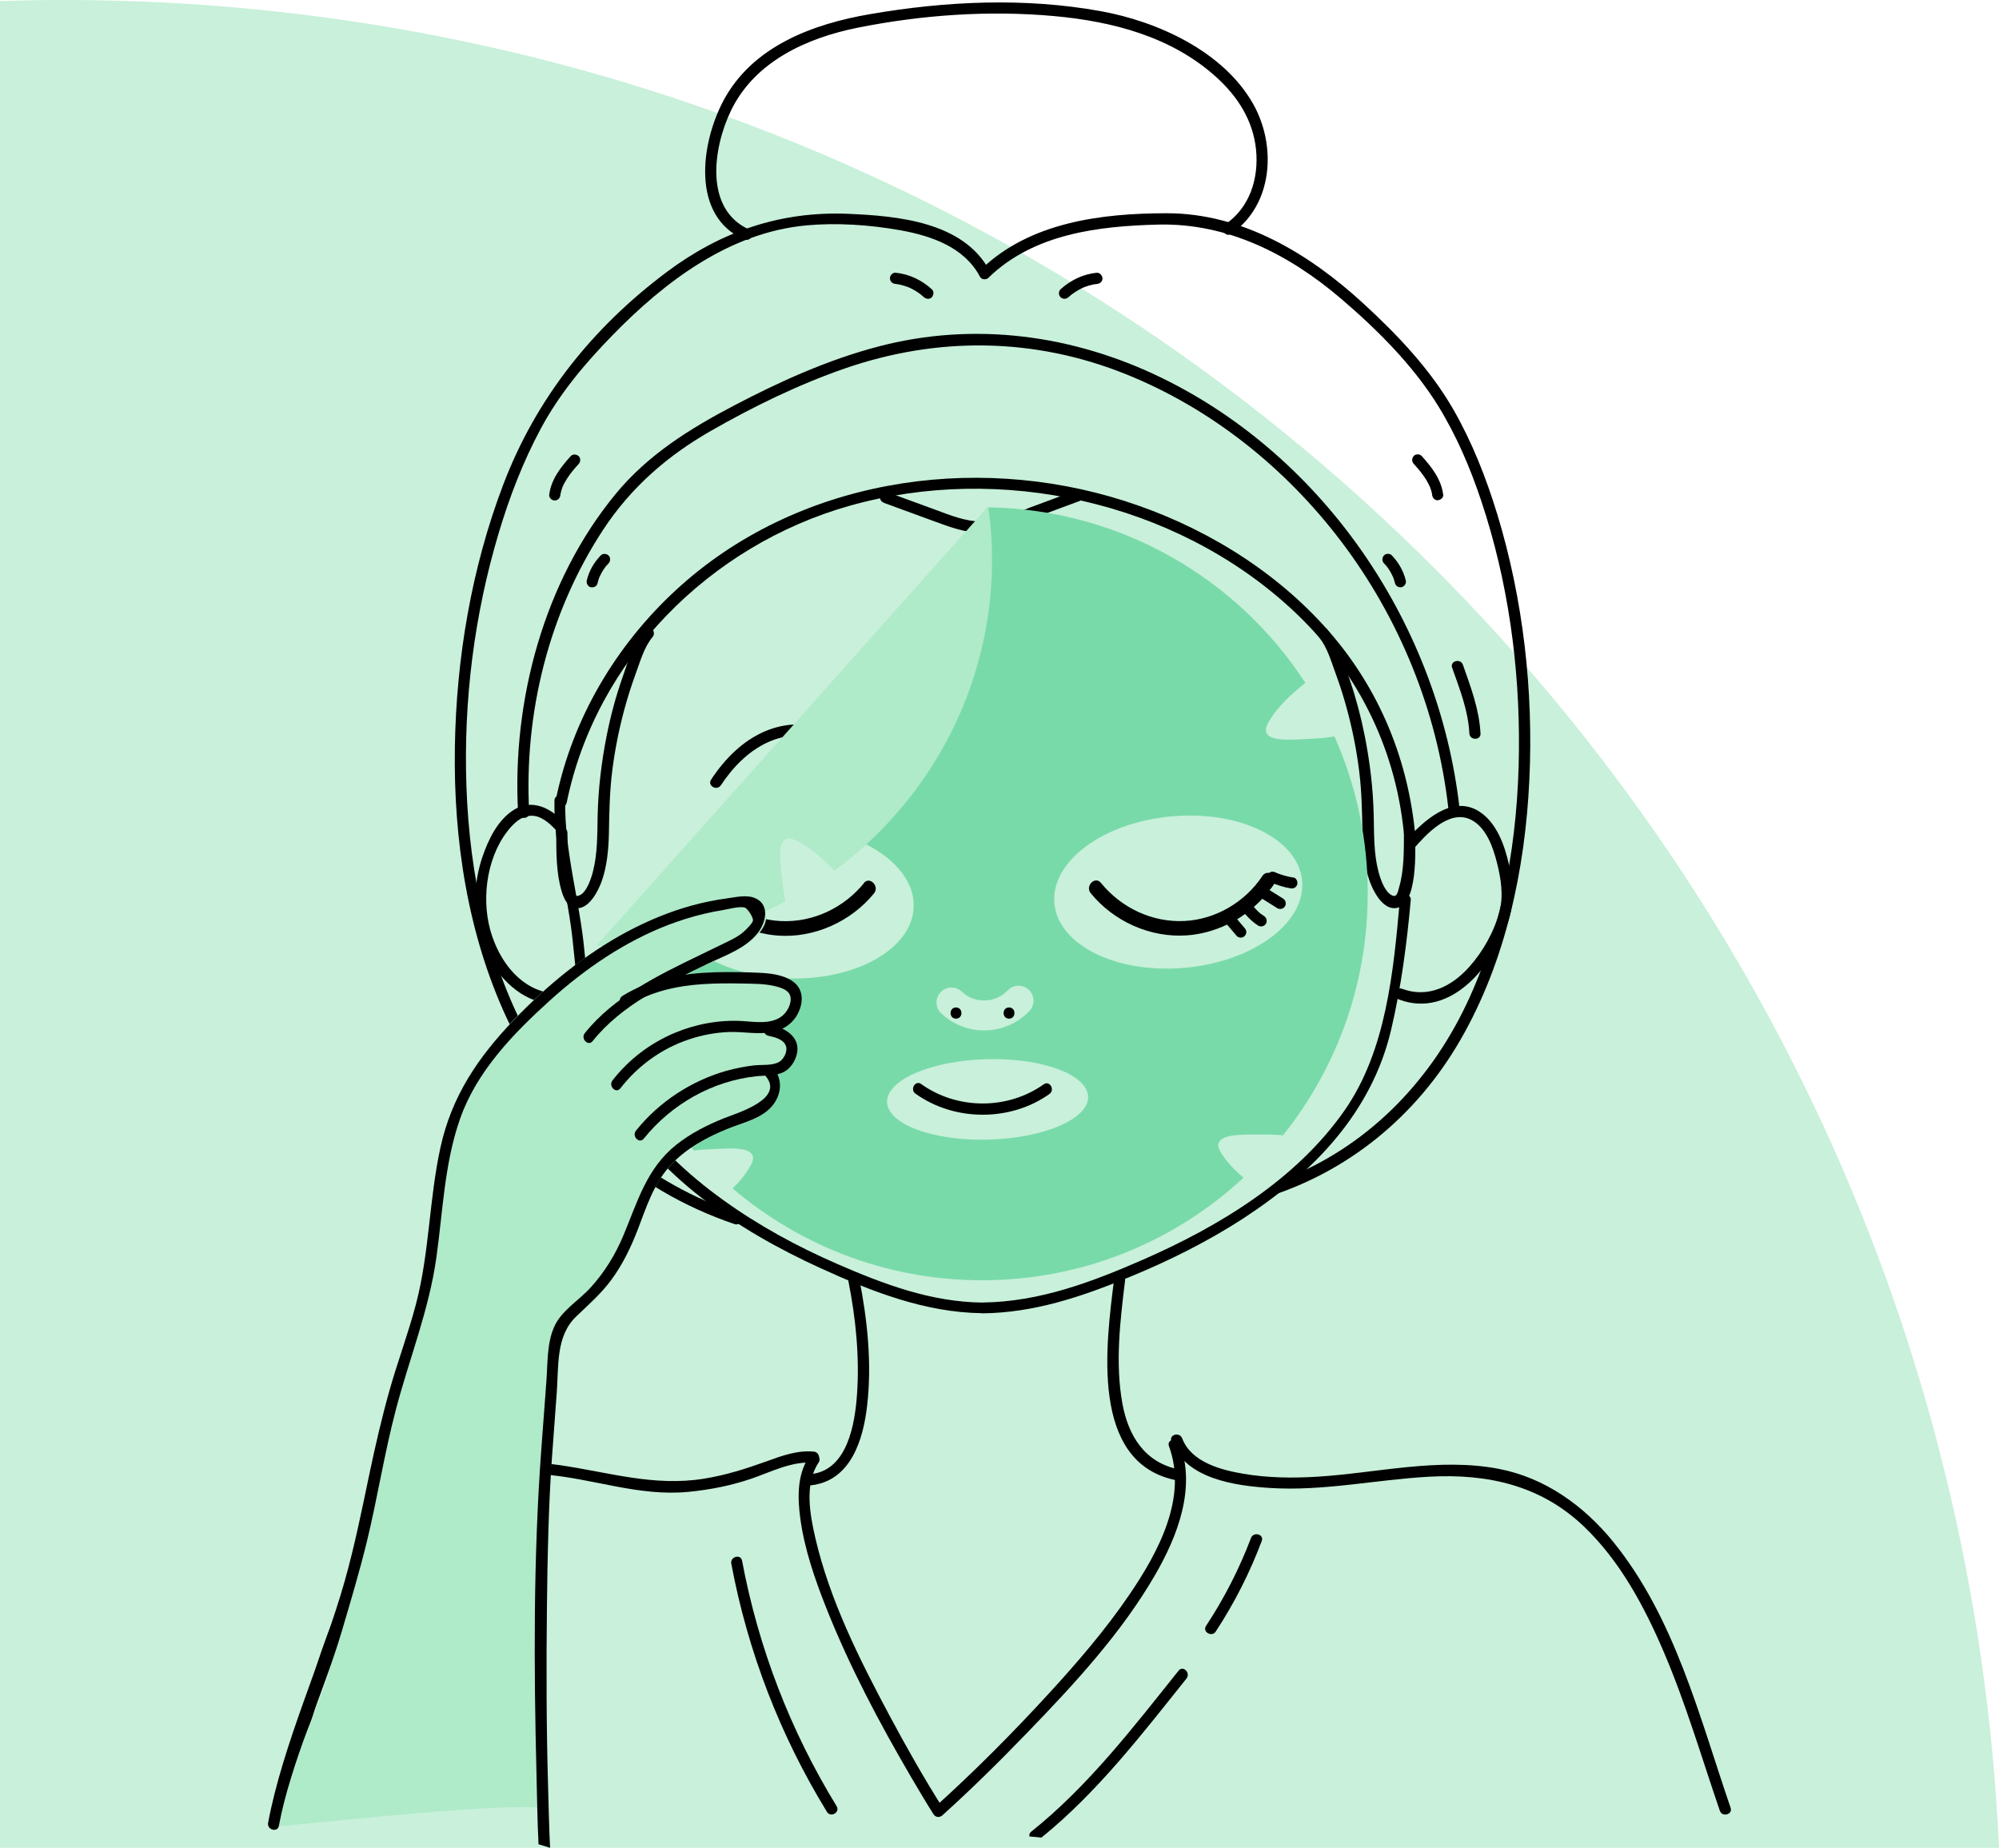 <?xml version="1.0" encoding="UTF-8"?>
<svg id="Layer_2" data-name="Layer 2" xmlns="http://www.w3.org/2000/svg" viewBox="0 0 278.62 257.53">
  <defs>
    <style>
      .cls-1 {
        fill: #79daa9;
      }

      .cls-2 {
        fill: none;
      }

      .cls-3 {
        opacity: .68;
      }

      .cls-3, .cls-4 {
        fill: #afeac9;
      }
    </style>
  </defs>
  <g id="Layer_1-2" data-name="Layer 1">
    <g>
      <path class="cls-3" d="M278.62,257.53C272.1,114.2,153.84,0,8.9,0,5.92,0,2.96.05,0,.15v257.38h278.62Z"/>
      <g>
        <g>
          <path d="M118.26,178.6c1.02,5.15,1.56,10.5,1.19,15.75-.29,4.06-1.31,10.52-6.37,11.09-.99.11-1,1.67,0,1.56,5.51-.63,7.24-6.36,7.78-11.1.68-5.86.04-11.95-1.1-17.71-.19-.98-1.7-.57-1.5.41h0Z"/>
          <path d="M112.75,203.05c-1.66,2.47-1.59,5.7-1.21,8.53.58,4.33,2.04,8.52,3.64,12.56,3.24,8.15,7.38,15.96,11.8,23.52,1.02,1.74,2.05,3.48,3.13,5.19.28.44.84.5,1.23.16,4.08-3.68,8-7.55,11.81-11.5,6.52-6.74,13.15-13.88,17.87-22.05,3.14-5.43,5.7-12.1,3.41-18.31-.34-.93-1.85-.53-1.5.41,2.65,7.17-1.53,14.83-5.51,20.68-3.33,4.89-7.21,9.4-11.2,13.75-5.07,5.53-10.4,10.89-15.98,15.92.41.05.82.11,1.23.16-2.68-4.23-5.16-8.61-7.52-13.03-4.16-7.79-8.29-16-10.3-24.66-.76-3.28-1.56-7.55.45-10.55.56-.84-.79-1.62-1.35-.79h0Z"/>
          <path d="M155.27,178.39c-1.09,8.82-3.42,25.4,8.56,27.89.98.2,1.4-1.3.41-1.5-4.7-.98-6.98-4.67-7.8-9.16-1.03-5.64-.31-11.59.38-17.22.12-.99-1.44-.99-1.56,0h0Z"/>
          <path d="M39.1,254.3c1.22-4.08,2.42-8.16,3.64-12.23,1.85-6.17,3.39-12.79,6.36-18.54,4.95-9.57,15.15-18.91,26.6-18.04,6.89.52,13.25,3.11,20.26,2.43,2.97-.29,5.96-.87,8.78-1.84,2.75-.94,5.69-2.49,8.68-2.21,1,.09.99-1.47,0-1.56-2.29-.22-4.52.61-6.64,1.38-2.86,1.03-5.68,1.92-8.69,2.4-6.94,1.11-13.18-.88-19.97-1.88-5.38-.79-10.13.06-14.92,2.6-4.54,2.41-8.47,5.88-11.61,9.93-4.63,5.97-6.73,12.94-8.89,20.05-1.77,5.83-3.5,11.67-5.24,17.5.55,0,1.09,0,1.64,0Z"/>
          <path d="M163.28,200.88c1.98,5.26,8.88,6.19,13.75,6.5,7.44.47,14.74-1.16,22.13-1.57,8.18-.45,15.6,1.19,21.63,6.96,5.03,4.81,8.4,11.14,11.11,17.47,3.08,7.2,5.27,14.72,7.81,22.12.32.94,1.83.54,1.5-.41-4.35-12.68-7.76-26.48-16.38-37.09-4.06-5-9.5-8.91-15.91-10.14-8.42-1.62-16.92.57-25.33,1.09-3.42.21-6.91.17-10.29-.41-3.15-.54-7.27-1.61-8.53-4.94-.35-.93-1.86-.53-1.5.41h0Z"/>
          <path d="M101.93,217.94c2.29,12.24,6.82,23.97,13.33,34.58.52.85,1.87.07,1.35-.79-6.45-10.51-10.91-22.09-13.18-34.21-.18-.99-1.69-.57-1.5.41h0Z"/>
          <path d="M145.16,256.1c7.78-6.29,14-14.39,20.21-22.16.62-.78-.48-1.89-1.1-1.1-6.31,7.89-12.61,16.12-20.55,22.45-.25.2-.29.44-.23.66.56.04,1.12.09,1.68.16Z"/>
          <path d="M169.45,227.38c2.6-3.95,4.74-8.18,6.41-12.61.36-.94-1.15-1.35-1.5-.41-1.63,4.3-3.73,8.4-6.26,12.24-.55.84.8,1.62,1.35.79h0Z"/>
        </g>
        <g>
          <g>
            <path d="M137.92,37.73c-3.65-6.83-12.83-7.64-19.72-7.93-9.43-.39-17.74,2.47-25.28,8.12-10.35,7.75-18.2,17.59-22.78,29.63-4.42,11.62-6.55,24.21-6.74,36.62-.2,12.85,1.78,26,7.23,37.73,6.32,13.63,17.49,23.88,31.75,28.7.95.32,1.36-1.18.41-1.5-12.25-4.14-22.3-12.46-28.65-23.73-6.11-10.85-8.7-23.43-9.13-35.79-.42-11.89,1.09-23.93,4.51-35.33,1.5-5.01,3.39-9.93,5.87-14.54,2.65-4.92,6.13-9.04,10.02-13.03,7.28-7.46,16.29-14.29,27.01-15.27,4.25-.39,8.86-.07,13.06.68,4.32.78,8.9,2.34,11.09,6.44.47.89,1.82.1,1.35-.79h0Z"/>
            <path d="M124.82,39.57s.3.04.16.02c.1.02.2.03.29.05.19.04.39.08.58.14.19.05.38.12.57.18.09.03.19.07.28.11-.08-.03-.03-.01.02,0,.06.03.11.05.17.08.36.17.7.37,1.03.59.08.05.16.11.24.17.04.03.08.06.12.09.1.07-.08-.06.02.01.16.13.32.27.48.41.3.27.81.32,1.1,0,.27-.3.32-.81,0-1.1-1.41-1.29-3.15-2.12-5.06-2.31-.41-.04-.8.39-.78.78.02.46.34.74.78.78h0Z"/>
            <path d="M78.11,68.95c0,.09,0,.03,0-.02,0-.05.02-.1.03-.15.02-.12.05-.23.08-.34.06-.2.12-.4.2-.6.05-.12-.04.09.01-.03.03-.06.05-.12.08-.18.05-.1.1-.19.15-.29.11-.21.23-.41.35-.6.49-.77,1-1.37,1.64-2.07.27-.3.32-.81,0-1.1-.3-.27-.81-.32-1.1,0-1.4,1.55-2.75,3.27-3,5.4-.05.41.39.8.78.78.46-.02.73-.34.78-.78h0Z"/>
            <path d="M83.28,81.29c.07-.28.15-.55.25-.82.01-.03.03-.06.04-.1.04-.11.03-.05,0,.02.04-.06.06-.13.09-.19.06-.13.13-.27.2-.39.14-.25.3-.5.47-.73.02-.03.05-.05.06-.08-.02.04-.09.11-.02.03.04-.05.09-.11.13-.16.1-.12.21-.24.32-.35.28-.29.31-.81,0-1.1-.31-.28-.8-.31-1.1,0-.93.96-1.62,2.16-1.93,3.46-.1.4.13.86.54.96.4.09.86-.12.96-.54h0Z"/>
            <path d="M206.35,102.22c-.16-3.31-1.36-6.47-2.45-9.57-.33-.94-1.84-.53-1.5.41,1.04,2.95,2.25,5.99,2.4,9.15.05,1,1.61,1.01,1.56,0h0Z"/>
            <path d="M208.67,71.61c-1.54-5.04-3.5-10.01-6.13-14.59-3.22-5.58-7.78-10.38-12.5-14.71-7.56-6.95-16.89-12.61-27.46-12.59-9.1.01-19.05,1.25-25.88,7.86-.72.7.38,1.8,1.1,1.1,6.29-6.09,15.26-7.17,23.62-7.38,9.69-.24,18.29,4.17,25.52,10.35,5.03,4.3,10,9.25,13.51,14.92,2.55,4.13,4.47,8.63,6,13.22,3.74,11.17,5.38,23.08,5.26,34.84-.12,12.06-2.12,24.41-7.34,35.37-5.35,11.23-14.17,20.04-25.69,24.45-.81.87-1.65,1.71-2.52,2.52,11.73-3.57,21.27-11.43,27.39-22.04,6.31-10.94,9.02-23.72,9.61-36.23.59-12.44-.85-25.15-4.48-37.07Z"/>
            <path d="M152.88,38.01c-1.91.19-3.64,1.02-5.06,2.31-.3.28-.3.83,0,1.1.32.3.78.29,1.1,0,.15-.13.3-.26.45-.38.04-.03.08-.06.02-.01.04-.03.08-.06.12-.09.08-.06.16-.11.24-.17.34-.23.69-.43,1.06-.61.04-.02.09-.04.13-.06.01,0,.15-.06.08-.04-.07.03.07-.03.08-.03.05-.02.09-.04.14-.05.19-.07.37-.13.56-.19.19-.05.38-.1.58-.14.1-.02.2-.03.29-.05.13-.02-.11.01.02,0,.06,0,.12-.01.19-.02.4-.04.8-.33.78-.78-.02-.39-.35-.82-.78-.78h0Z"/>
            <path d="M201.15,68.95c-.25-2.13-1.61-3.86-3-5.4-.27-.3-.83-.3-1.1,0-.3.32-.29.78,0,1.1.64.71,1.14,1.3,1.64,2.07.12.18.23.37.33.57.05.1.1.19.15.29.03.06.06.12.09.18.01.03.05.11.02.03.08.2.15.4.21.6.03.11.06.23.08.34.01.05.02.1.03.15,0,.03.03.2,0,.06.05.4.33.8.78.78.38-.02.83-.35.78-.78h0Z"/>
            <path d="M195.93,80.87c-.32-1.3-1.01-2.5-1.93-3.46-.28-.29-.82-.31-1.1,0-.29.32-.3.79,0,1.1.1.11.21.22.3.33.05.05.09.11.13.16.01.02.09.11.02.02-.07-.09,0,0,.02.03.18.24.34.49.48.75.07.12.13.25.19.37.03.06.06.13.09.19.04.09-.06-.15,0-.02.01.03.03.06.04.1.11.27.19.55.26.84.1.4.57.67.96.54.41-.13.65-.53.54-.96h0Z"/>
            <path d="M78.98,111.89c4.06-19.97,19.97-35.89,39.4-41.39,21.05-5.96,45.31-.59,61.5,14.26,9.02,8.27,14.59,19.15,15.79,31.34.1.99,1.66,1,1.56,0-1.07-10.85-5.37-20.86-12.74-28.93-7.45-8.16-17.26-14-27.74-17.35-21.29-6.8-45.85-2.96-62.52,12.4-8.42,7.76-14.47,18-16.76,29.25-.2.98,1.3,1.4,1.5.41h0Z"/>
            <path d="M73.76,113.25c-.75-13.76,2.7-27.8,10.28-39.38,3.87-5.9,8.93-10.32,15.03-13.81,5.92-3.39,12.15-6.43,18.6-8.68,13.02-4.52,26.55-4.36,39.36.81,11.84,4.78,22.12,13.03,29.83,23.17,8.2,10.79,13.46,23.74,15,37.2.11.99,1.67,1,1.56,0-2.88-25.17-18.52-48.67-41.45-59.87-12.37-6.04-26.19-7.91-39.57-4.39-7.03,1.85-13.71,4.87-20.13,8.24-6.15,3.22-11.99,6.87-16.45,12.29-10.02,12.16-14.47,28.85-13.61,44.41.05,1,1.61,1,1.56,0h0Z"/>
            <path d="M183.82,88.78c1.17,1.39,1.75,3.49,2.37,5.17.6,1.62,1.11,3.26,1.56,4.92.76,2.81,1.33,5.68,1.69,8.58.36,2.88.41,5.73.46,8.62.04,2.21.26,4.69,1.02,6.78.48,1.32,1.65,3.63,3.31,3.72,3.56.2,3-8.59,3.01-10.49,0-1-1.56-1.01-1.56,0-.01,2.46.03,5.12-.65,7.51-.23.8-.32,1.62-1.14,1.13-.95-.57-1.51-2.28-1.76-3.24-.67-2.57-.6-5.17-.66-7.78-.08-3.75-.53-7.5-1.26-11.18-.52-2.62-1.21-5.21-2.07-7.74-.79-2.3-1.62-5.22-3.21-7.11-.65-.77-1.75.34-1.1,1.1h0Z"/>
            <path d="M89.84,87.68c-1.53,1.82-2.33,4.58-3.1,6.8-.92,2.63-1.64,5.32-2.18,8.05-.73,3.68-1.18,7.43-1.26,11.18-.06,2.62,0,5.21-.66,7.78-.23.9-.83,2.76-1.76,3.24-.77.4-.84-.12-1.09-.94-.74-2.43-.68-5.19-.7-7.7,0-1-1.56-1.01-1.56,0,.01,2.66-.02,5.54.75,8.12.32,1.07.93,2.45,2.26,2.37,1.66-.09,2.83-2.41,3.31-3.72.76-2.09.98-4.57,1.02-6.78.05-2.89.1-5.74.46-8.62.36-2.89.93-5.76,1.69-8.58.45-1.66.97-3.31,1.56-4.92.62-1.68,1.19-3.78,2.37-5.17.64-.76-.46-1.87-1.1-1.1h0Z"/>
            <path d="M123.16,70.07c2.34.86,4.68,1.71,7.02,2.57,2.13.78,4.31,1.62,6.61,1.6,2.28-.01,4.42-.98,6.52-1.76,2.41-.89,4.82-1.79,7.23-2.68.93-.35.53-1.85-.41-1.5-2.16.8-4.32,1.6-6.48,2.4-2.17.8-4.5,1.97-6.85,1.98-2.23.01-4.38-.88-6.44-1.64-2.26-.83-4.51-1.65-6.77-2.48-.94-.35-1.35,1.16-.41,1.5h0Z"/>
            <path d="M104.49,32.02c-6.39-2.81-5.1-11.44-2.61-16.6,3.31-6.85,10.55-10.13,17.67-11.56,8.95-1.79,18.27-2.44,27.36-1.62,8.16.74,16.42,2.88,22.64,8.53,2.98,2.7,5.11,6.04,5.52,10.11.39,3.97-.87,8.04-4.26,10.36-.82.56-.04,1.92.79,1.35,5.86-4.02,6.37-12.33,3.02-18.18-4.17-7.29-13.3-11.43-21.23-12.86-10.6-1.91-21.55-1.4-32.12.42-8.01,1.37-16.43,4.49-20.46,12.1-3.11,5.88-4.54,16.02,2.89,19.29.91.4,1.71-.94.79-1.35h0Z"/>
          </g>
          <g>
            <g>
              <path d="M78.55,114.55c-1.8-1.93-4.35-3.23-6.85-1.73-2.32,1.4-3.64,4.2-4.48,6.67-2.05,6.09-.95,13.62,4.09,18,3.03,2.63,6.95,3.22,10.69,1.83.93-.34.53-1.85-.41-1.5-2.86,1.06-5.87.95-8.42-.84-2.47-1.73-4.06-4.55-4.85-7.42-1.27-4.64-.38-10.69,2.95-14.36.7-.76,1.58-1.45,2.65-1.51,1.43-.08,2.62.99,3.53,1.96.68.73,1.78-.37,1.1-1.1h0Z"/>
              <path d="M197,118.33c1.72-1.98,4.94-5.56,7.97-4.11,2.18,1.04,3.15,3.91,3.69,6.07.54,2.15.92,4.55.34,6.73-.74,2.82-2.28,5.56-4.21,7.73-2.44,2.73-5.74,4.41-9.37,3.06-.94-.35-1.34,1.15-.41,1.5,7.32,2.72,13.23-4.91,15.25-11.06.84-2.56.62-5.21.04-7.82-.6-2.67-1.72-5.8-4.14-7.34-3.81-2.42-7.91,1.44-10.25,4.13-.65.75.44,1.85,1.1,1.1h0Z"/>
              <path d="M195.11,125.45c-.89,9.92-1.88,20.99-7.74,29.36-6.72,9.6-17.44,16.1-27.99,20.72-7.17,3.14-14.51,5.92-22.43,6-.02,0-.03,0-.05.01-7.19-.09-13.75-2.57-20.27-5.41-5.53-2.41-10.86-5.31-15.76-8.83-5.13-3.68-9.87-8.12-13.25-13.48-4.04-6.39-5.48-13.84-6.16-21.27-.65-7-2.81-13.92-2.68-20.98.02-.96-1.48-.96-1.5,0-.13,6.73,1.94,13.26,2.58,19.91.71,7.31,1.77,14.66,5.34,21.19,6.13,11.19,17.7,18.83,29.03,24.01,7.19,3.29,14.61,6.23,22.62,6.34.03,0,.06.02.1.02,7.18-.08,13.76-2.3,20.34-5,5.63-2.31,11.09-5.02,16.18-8.35,9.66-6.32,17.74-14.71,20.43-26.19,1.39-5.92,2.19-12.01,2.73-18.06.09-.98-1.44-.97-1.52,0Z"/>
            </g>
            <g>
              <g>
                <path d="M133.25,141.97c1,0,1.01-1.56,0-1.56s-1.01,1.56,0,1.56h0Z"/>
                <path d="M140.64,141.97c1,0,1.01-1.56,0-1.56s-1.01,1.56,0,1.56h0Z"/>
              </g>
              <path d="M127.61,152.43c5.43,3.89,13.22,3.91,18.66.04.81-.58.03-1.93-.79-1.35-5.04,3.58-12.06,3.56-17.09-.04-.82-.59-1.6.77-.79,1.35h0Z"/>
              <g>
                <path d="M100.47,109.45c1.65-2.5,3.8-4.74,6.55-6,2.76-1.27,6.09-1.33,8.74.23,0,0,0-.01,0-.02.06.03.1.08.18.1.85.27,1.35-.98.6-1.43-.02-.01-.04-.02-.06-.03-.14-.41-.53-.54-.88-.44-2.8-1.26-6.07-1.16-8.9.03-3.21,1.35-5.7,3.9-7.59,6.77-.55.84.8,1.62,1.35.79Z"/>
                <path d="M120.44,123.06c-2.82,3.47-7.13,5.53-11.63,5.31-4.36-.21-8.47-2.66-10.87-6.27-.24-.37-.61-.48-.95-.44-.08-.07-.17-.12-.28-.14-.22-.05-.4-.01-.6.08-.04.02-.27.11-.05.02-.05.02-.09.04-.14.06-.11.04-.22.09-.33.13-.21.08-.43.15-.65.21-.44.13-.9.23-1.35.3-.18.03-.38.21-.47.36-.1.17-.14.41-.08.6.06.19.18.37.36.47.2.1.38.11.6.08.77-.12,1.51-.35,2.23-.63.21.31.44.6.66.89-.62.39-1.25.78-1.87,1.17-.17.11-.3.27-.36.47-.05.19-.03.44.08.6.22.35.7.51,1.07.28.68-.43,1.36-.85,2.04-1.28.02-.01.03-.03.05-.05.38.4.78.79,1.19,1.15-.29.32-.58.65-.92.92-.16.12-.32.23-.49.34-.17.11-.3.27-.36.47-.05.19-.03.44.08.6.22.35.7.51,1.07.28.7-.44,1.3-1.01,1.84-1.63.36.26.72.52,1.1.74-.35.41-.7.82-1.05,1.23-.14.16-.23.33-.23.55,0,.19.08.42.23.55.15.14.34.24.55.23.2,0,.42-.07.55-.23l1.35-1.59c1.74.82,3.63,1.35,5.59,1.5,5.08.38,10.22-1.95,13.42-5.88.81-1-.61-2.44-1.43-1.43Z"/>
                <path d="M157.93,103.76c.07-.02.11-.07.18-.1,0,0,0,.01,0,.02,2.65-1.56,5.98-1.5,8.74-.23,2.75,1.26,4.91,3.51,6.55,6,.55.83,1.9.05,1.35-.79-1.89-2.87-4.38-5.42-7.59-6.77-2.83-1.19-6.1-1.3-8.9-.03-.35-.1-.74.03-.88.44-.02.01-.04.02-.06.03-.75.44-.26,1.7.6,1.43Z"/>
                <path d="M180.29,122.31c-.46-.07-.91-.17-1.35-.3-.22-.06-.43-.13-.65-.21-.11-.04-.22-.08-.33-.13-.05-.02-.09-.04-.14-.06.22.09,0,0-.05-.02-.2-.09-.38-.14-.6-.08-.09.03-.19.08-.27.14-.35-.04-.71.07-.95.44-2.4,3.62-6.51,6.06-10.87,6.27-4.5.22-8.81-1.84-11.63-5.31-.82-1.01-2.24.43-1.43,1.43,3.2,3.94,8.33,6.25,13.42,5.88,1.96-.14,3.85-.67,5.59-1.5.45.53.9,1.06,1.35,1.59.12.14.37.23.55.23s.42-.08.55-.23c.14-.15.24-.34.23-.55,0-.22-.09-.39-.23-.55-.35-.41-.7-.82-1.04-1.23.38-.23.74-.49,1.1-.74.54.62,1.14,1.19,1.84,1.63.35.22.88.08,1.07-.28.2-.38.09-.83-.28-1.07-.17-.11-.33-.22-.49-.34-.34-.27-.63-.6-.92-.92.42-.36.81-.75,1.19-1.15.02.02.03.04.05.05.68.43,1.36.85,2.04,1.28.35.22.87.08,1.07-.28.2-.38.09-.84-.28-1.07-.62-.39-1.24-.78-1.87-1.17.23-.29.46-.58.66-.89.72.28,1.46.51,2.23.63.21.03.41.04.6-.08.16-.09.32-.28.36-.47.09-.37-.11-.89-.54-.96Z"/>
              </g>
            </g>
          </g>
        </g>
        <g>
          <path class="cls-2" d="M137.5,147.62c-7.74.21-13.94,2.88-13.86,5.98.08,3.09,6.42,5.44,14.16,5.23,7.74-.21,13.94-2.88,13.86-5.98-.08-3.09-6.42-5.44-14.16-5.23Z"/>
          <path class="cls-2" d="M127.34,126.43c.22-5.85-7.35-10.88-16.92-11.25-9.57-.37-17.5,4.08-17.73,9.93-.22,5.85,7.35,10.88,16.92,11.25,9.57.36,17.5-4.08,17.73-9.93Z"/>
          <path class="cls-2" d="M163.26,113.78c-9.53.87-16.83,6.3-16.3,12.13.53,5.83,8.7,9.84,18.23,8.97,9.53-.87,16.83-6.3,16.3-12.13-.53-5.83-8.7-9.84-18.23-8.97Z"/>
          <path class="cls-2" d="M137.39,143.61c2.23-.06,4.43-.97,6.08-2.71.79-.84.76-2.16-.08-2.95-.83-.79-2.16-.76-2.95.08-1.72,1.81-4.59,1.89-6.4.17-.84-.79-2.15-.76-2.95.08-.79.84-.76,2.16.08,2.95,1.74,1.65,3.99,2.44,6.21,2.38Z"/>
          <g>
            <path class="cls-1" d="M190.62,123.12c-.19-7.3-1.83-14.21-4.63-20.49-1.08.19-2.16.29-3.23.33-1.17.05-2.48.16-3.72.12-1.61-.06-3.3-.48-2.3-2.31,1.18-2.15,3.16-3.98,5.2-5.6-9.45-14.53-25.69-24.13-44.08-24.46l-54.19,61.51c1.53,10.73,6.2,20.42,13.03,28.12.65-.07,1.29-.12,1.94-.15,1.17-.05,2.48-.16,3.72-.12,1.61.06,3.3.48,2.3,2.31-.65,1.18-1.54,2.26-2.54,3.26,9.74,8.28,22.43,13.14,36.19,12.77,13.55-.36,25.78-5.72,35.01-14.27-1.24-1.05-2.35-2.21-3.16-3.51-1.1-1.77.56-2.29,2.17-2.43,1.24-.11,2.55-.06,3.72-.08.91-.01,1.84.02,2.77.11,7.68-9.59,12.14-21.85,11.79-35.11ZM131.1,138.28c.79-.84,2.11-.87,2.95-.08,1.81,1.72,4.68,1.64,6.4-.17.79-.84,2.11-.87,2.95-.08.84.79.87,2.11.08,2.95-1.65,1.74-3.85,2.65-6.08,2.71-2.23.06-4.47-.73-6.21-2.38-.84-.79-.87-2.11-.08-2.95ZM109.62,136.36c-9.57-.37-17.14-5.4-16.92-11.25.22-5.85,8.16-10.29,17.73-9.93,9.57.37,17.14,5.4,16.92,11.25-.22,5.85-8.16,10.29-17.73,9.93ZM137.8,158.83c-7.74.21-14.07-2.14-14.16-5.23-.08-3.09,6.12-5.77,13.86-5.98,7.74-.21,14.07,2.14,14.16,5.23.08,3.09-6.12,5.77-13.86,5.98ZM165.19,134.88c-9.53.87-17.7-3.14-18.23-8.97-.53-5.83,6.76-11.26,16.3-12.13,9.53-.87,17.7,3.14,18.23,8.97.53,5.83-6.76,11.26-16.3,12.13Z"/>
            <path class="cls-4" d="M138.03,72.98c1.84,19.49-7.01,37.53-21.74,48.36-1.62-1.71-3.41-3.31-5.41-4.24-1.89-.88-2.2.83-2.15,2.45.04,1.24.24,2.54.37,3.71.08.78.21,1.57.36,2.36-6.05,3.18-12.8,5.26-20.03,5.94-2.11.2-4.19.26-6.26.22l54.55-61.19c.11.8.23,1.59.31,2.4Z"/>
          </g>
          <g>
            <path class="cls-4" d="M75.21,251.95c.63.08,1.03-.43.89-1.02-2.07-9.01.32-28.54.38-37.79.05-7.78.85-15.58,1.44-23.33.16-2.06.31-4.04,1.72-5.68.97-1.12,2.27-1.99,3.31-3.06,2.22-2.3,3.98-5,5.24-7.93,1.37-3.2,2.22-6.72,4.31-9.56,1.99-2.71,4.93-4.53,7.97-5.86,2.39-1.04,5.53-1.56,7.25-3.7,1.04-1.29,1.25-2.91.6-4.29.41-.09.81-.22,1.17-.45.82-.52,1.42-1.53,1.6-2.48.33-1.69-.72-2.78-2.06-3.42.05-.02.11-.04.16-.07,2.85-1.47,3.69-5.72.31-7.04-1.52-.59-3.15-.66-4.76-.71-2.17-.07-4.34-.11-6.51.02-.92.05-1.83.15-2.74.27.64-.32,1.28-.63,1.92-.94,2.59-1.26,11.36-4.23,8.99-8.69-1.04-1.95-3.86-1.21-5.59-.95-2.52.38-4.99,1.02-7.38,1.88-5.2,1.88-10.01,4.78-14.34,8.2-4.2,3.32-8.13,7.14-11.48,11.32-3.44,4.29-5.45,9.17-6.49,14.55-1.09,5.62-1.29,11.36-2.35,16.99-1.18,6.29-3.65,12.26-5.26,18.45-1.68,6.49-2.92,13.08-4.18,19.66-.68,3.55-1.36,7.11-2.02,10.67-.41,2.18-1.19,4.28-1.53,6.49-.13.87-8.23,20.29-7.77,21.12.06.11,31.34-3.42,37.2-2.64Z"/>
            <g>
              <path d="M82.59,145.11c4.05-5.07,10.24-7.98,15.96-10.75,2.46-1.19,5.31-2.11,7.05-4.31,1.2-1.52,1.77-4.13-.54-4.95-1.1-.39-2.52-.06-3.63.09-1.71.23-3.4.57-5.06,1.03-3.11.86-6.1,2.11-8.94,3.62-5.93,3.17-11.2,7.51-15.84,12.35-4.97,5.19-8.65,10.64-10.2,17.74-1.58,7.21-1.53,14.67-3.41,21.82-1.05,4-2.51,7.88-3.64,11.85-1.13,3.98-2.05,8.01-2.9,12.05-1.04,4.97-2.03,9.87-3.41,14.76-2.99,10.57-8.66,22.82-10.66,33.64-.18.98,1.32,1.4,1.5.41,1.59-8.62,6.31-18.76,8.78-27.15,1.22-4.13,2.46-8.27,3.48-12.45,1.49-6.12,2.45-12.36,4.06-18.46,1.87-7.08,4.61-13.85,5.63-21.14.91-6.46,1.12-13.12,3.3-19.33,2.31-6.6,7.43-11.89,12.53-16.5,4.88-4.41,10.44-8.22,16.61-10.57,1.58-.6,3.19-1.1,4.83-1.49.88-.21,1.76-.39,2.65-.53.76-.12,2.34-.58,3.09-.34.32.1,1.15,1.29,1.12,1.77-.03.38-.77,1.07-1,1.31-.67.69-1.45,1.12-2.3,1.54-1.38.68-2.78,1.34-4.16,2.02-5.74,2.78-11.92,5.77-15.98,10.85-.62.78.48,1.89,1.1,1.1h0Z"/>
              <path d="M87.56,140.16c3.14-1.96,6.73-2.76,10.39-3,1.76-.12,3.53-.12,5.29-.09,1.68.04,3.42-.01,5.05.44.84.23,1.81.58,1.91,1.57.08.87-.46,1.91-1.12,2.46-1.54,1.3-3.87.86-5.69.76-3.2-.17-6.41.42-9.36,1.66-3.4,1.43-6.4,3.7-8.66,6.62-.61.78.49,1.9,1.1,1.1,2.45-3.16,5.76-5.55,9.56-6.82,1.82-.61,3.73-.97,5.65-1.03,2.03-.06,4.09.41,6.1-.03,1.66-.36,2.98-1.37,3.62-2.95.6-1.46.48-3.1-.89-4.07-1.3-.92-3.1-1.13-4.65-1.2-2.03-.1-4.07-.13-6.09-.08-4.53.13-9.1.87-13.01,3.3-.85.53-.07,1.88.79,1.35h0Z"/>
              <path d="M107.1,144.36c.86.18,2.17.49,2.46,1.47.22.75-.31,1.78-.95,2.16-.96.57-2.51.37-3.58.5-1.29.16-2.57.41-3.82.76-4.92,1.41-9.37,4.34-12.57,8.33-.62.78.47,1.89,1.1,1.1,3.86-4.81,9.6-8.06,15.76-8.69,1.23-.13,2.64,0,3.77-.6.89-.47,1.53-1.44,1.78-2.41.61-2.38-1.53-3.7-3.55-4.13-.98-.21-1.4,1.29-.41,1.5h0Z"/>
              <path d="M75.07,257.04c.54.15,1.07.32,1.6.49-.15-2.87-.19-5.75-.28-8.56-.24-8.31-.25-16.63-.16-24.95.08-7.05.21-14.09.72-21.12.21-2.94.43-5.87.65-8.81.27-3.67-.15-7.86,2.7-10.6,1.75-1.69,3.51-3.21,4.96-5.19,1.55-2.13,2.67-4.46,3.62-6.91,1.19-3.09,2.19-6.31,4.44-8.83,2.2-2.47,5.21-4.09,8.25-5.3,2.16-.86,4.85-1.42,6.29-3.42,1.14-1.6,1.18-3.62-.15-5.09-.68-.75-1.78.36-1.1,1.1,2.98,3.29-3.87,5.26-5.77,6.03-2.33.94-4.58,2.08-6.56,3.65-4.15,3.3-5.42,7.95-7.38,12.63-1.12,2.69-2.65,5.18-4.62,7.33-1.65,1.81-4.04,3.16-5.05,5.46-1.01,2.28-.89,5.08-1.07,7.51-.24,3.22-.48,6.43-.72,9.65-1.1,15.03-1.04,30.22-.66,45.27.08,3.16.12,6.41.28,9.64Z"/>
            </g>
          </g>
        </g>
      </g>
    </g>
  </g>
</svg>
